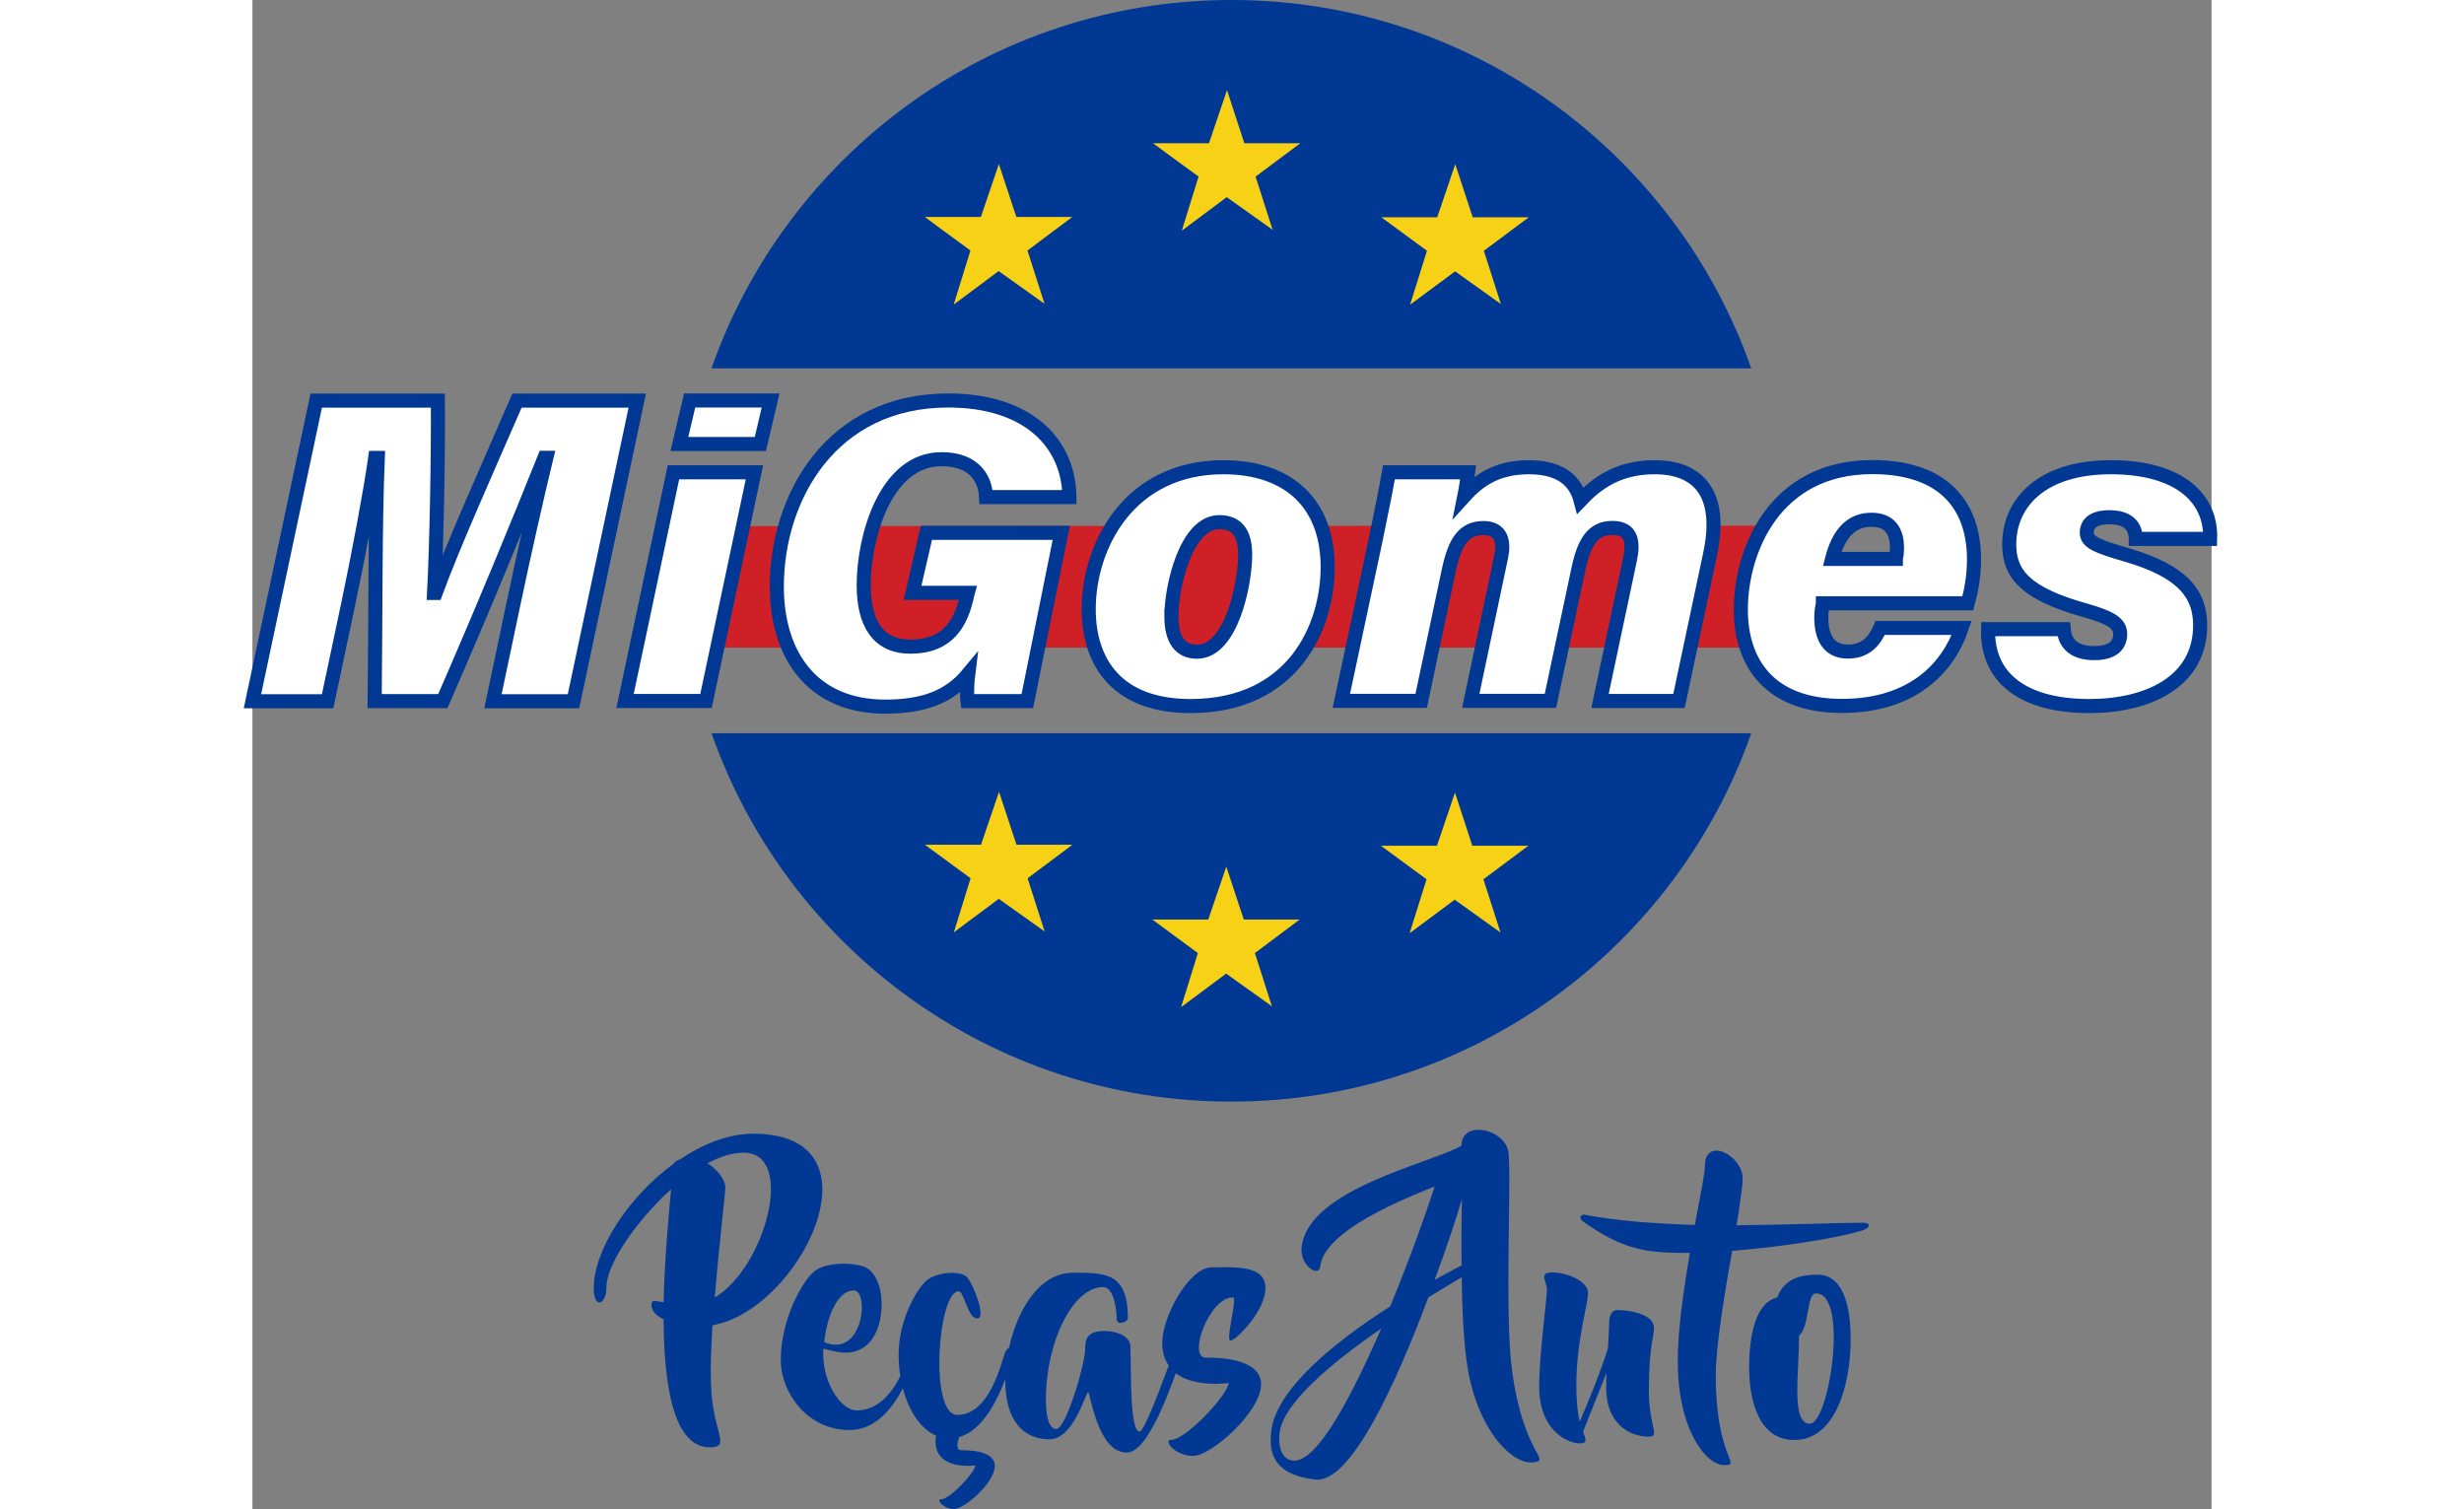 <svg height="1531" viewBox="155.2 314.7 1391.3 1071.6" width="2500" xmlns="http://www.w3.org/2000/svg"><rect x="155.2" y="314.7" width="1391.3" height="1071.6" fill="#808080" stroke="none"/><g fill="#003893"><path d="m510.9 1119.8c-17.6 0-35.6 7.2-52 18.2-2.4.7-4 1.8-4.6 3.1-32.1 23.5-56.7 61.1-56.7 88.5 0 14.9 9 12.1 9-1.1 0-15.6 20.9-46.8 45.9-69.2-1.5 16.9-4.6 48.1-5.3 80.2-6.4-1.1-8.6-2-8.6 1.8 0 4.4 3.3 7.7 8.6 10.3.2 46.8 7 91.6 33.4 90.9 14.9-.4.9-11 .2-46.3-.4-11.4.2-25.5 1.1-40.4 62.2-10.6 124.1-136 29-136zm-32.5 21c8.8-4.8 17.6-7.5 25.7-7.5 37.3 0 15.2 81.7-20.6 102.8 3.1-37.8 7.7-74.7 7.5-78.4-.1-5.2-5.6-12.5-12.6-16.9z"/><path d="m849.8 1266.7c3.7 0 24.8-20.9 24.8-37.3 0-16.7-22.2-14.7-38.2-14.7-15.8 0-35.1 34.5-35.1 53.6 0 6.9 1.8 12.1 4.6 16.1-7.8 21.2-17.8 46.9-20.6 46.9-7.2 0-5.9-42.2-6.6-57.1v-3.5c0-4.6-5.5-10.8-18.9-10.8-13.2 0-13.2 7.9-13.2 12.3 0 11.4-13.8 57.3-20.4 57.3s-7.5-13.2-7.5-21.3c0-40.4 19.1-79.5 40.6-79.5 8.1 0 9.7 17.8 9.7 22.8 0 4.8 7.9 2.2 7.9-.9 0-32.1-16-32.1-38.7-32.1-24.9 0-40 27.5-45.7 53.3-.9.6-1.8 1.4-2.4 2.5-2.4 4.2-10.1 45.2-34.3 45.2-20.2 0-13.8-87.8.9-87.8 4 0 6.4 19.3 13.2 19.3s-2.9-25-7.5-29.6c-4.8-4.8-22.8-3.3-29.4 3.5-6.8 6.6-18.9 27.9-18.9 51.8 0 5.1.4 10.2 1.2 15.2-6 12-15.8 24.4-30.9 24.4-12.1 0-25.5-22.2-23.7-43.9 4.6 1.3 10.8 2.9 16 2.9 14.3 0 25.3-12.1 25.3-35.1 0-12.3-4.8-22.4-11.4-25.5-6.8-3.3-27.9-4.6-36.9 3.3-8.8 7.9-23.3 34.3-23.3 62.8 0 22 18.2 49.4 48.8 49.4 18.2 0 30.3-14.9 37.9-29.7 4.1 15.8 12.4 28.9 23.6 33.7-.2 1.3-.4 2.6-.4 4 0 21.3 28.3 17.1 28.3 17.1 0 4.6-18 24.2-24.6 24.2-3.3 0 1.8 6.8 9.4 6.8 7.7 0 29-18.9 29-30.5s-20.2-11.2-23.5-11.2c-4 0-3.5-4.2-1.8-9.4 16.3-4.6 26.6-25.1 32.7-41v.4c0 30.5 14.1 42.2 31.4 42.2s25.7-33.4 27.5-33.4c1.5 0 6.6 42.8 27.2 42.8 1.5 0 2.9-.2 3.5-.7 11.1-3.9 23.2-32.3 31.5-55.6 13.8 10.5 37.5 6.9 37.5 6.9 0 7.9-30.3 40.4-40.8 40.4-5.7 0 2.6 11.4 15.6 11.4s48.3-31.4 48.3-50.9c0-19.3-33.6-18.9-39.3-18.9-13 0 2.4-42.8 19.3-42.8 3.6-.3-5.6 30.7-1.7 30.7zm-267.5-35.6c11.2 0 6.8 48.5-21.1 36.7 2.2-19.1 9.7-36.7 21.1-36.7zm464.9-98c-2.2-16.7-33.2-23.7-33.4-4.8-22 12.7-108.9 30.7-113.5 72-1.5 13 12.3 22 13.2 13.8 2.6-22 43.5-41.9 81.3-56.9-6.4 19.8-18 52.3-31.6 85.2-38 24.4-81 58.2-84.5 88.7-2 17.1 3.1 31 31.4 34.3 25 2.9 57.3-68.3 80.2-129.4 10.1-6.1 18.4-11.2 23.7-14.3.2 20.6 1.1 41.3 3.3 58.4 6.6 50.7 33.4 74.9 47.2 73.1 14.1-1.8-6.8-4.4-14.9-66.3-5.2-40-.2-136.2-2.4-153.8zm-153.2 218.8c-11.9-1.3-9.4-19.5-9.4-19.5 2.4-21.3 38-50.7 72.2-74.2-21.6 49.5-45.9 95.7-62.8 93.7zm119.9-138.6c-4.8 2.4-11.2 5.9-19.1 10.3 8.6-23.3 15.4-43.9 19.3-57.3-.2 13.8-.5 30.3-.2 47zm136.6 44.4c0-10.8-20.4-12.7-25.7-12.7s-6.1 5.7-6.1 9.7c0 2.4-.4 9.4-.9 17.6-5.5 17.6-15.6 41.9-20 52-1.3-5.3-2.4-13.2-2.4-26.1 0-31.2 8.3-57.5 8.3-65.4s-14.1-14.5-25.7-14.5c-9.7 0-3.5 6.6-3.5 11.9 0 7.7-5.5 45.7-5.5 69.6 0 38.9 32.9 43.7 32.9 37.8 0-2.2-.9-3.7-1.8-6.1l16.7-41.9c-.2 4-.2 7.5-.2 10.8 0 24.8 16 34.5 30.1 34.5 8.6 0 .2-7 .2-32.5.1-32.7 3.6-37.7 3.6-44.7z"/><path d="m1298.9 1183c-17.1 0-52 1.5-89.8 1.8l1.3-7.5c1.8-12.3 3.1-21.3 3.1-25.7 0-16.5-26.8-30.1-26.8-9 0 4.8-2.6 18-5.9 35.4l-1.3 6.6c-28.3-.9-56-2.9-77.7-7.2-3.1-.7-5.5 2.2-.9 5.3 11 7.5 26.6 18 48.3 20.6 7.5.9 16.7 1.3 26.8 1.1-4.4 25.9-8.6 54.7-8.6 77.1 0 47.9 19.8 73.6 32.9 73.6s-5.9-4.8-5.9-63.2c0-21.5 6.2-58 11.6-88.9 35.8-2.9 74.7-9 92.5-14.5 5.5-2 6.8-5.3.4-5.5z"/><path d="m1267.1 1219.9c-10.3 0-23.7 1.5-29 16.2-16 3.5-20 29-20 49.6 0 22.2 6.2 51.6 32.1 51.6 28.8 0 40-38.2 40-71.8 0-33.3-10.4-45.6-23.1-45.6zm-5.9 105.8c-13.6 0-7.5-35.8-7.7-62.4 7.9-7 5.1-30.1 12.1-30.1 23.5.1 9.4 92.5-4.4 92.5z"/></g><path d="m459.7 688.3s-5.6 49.1.3 86.3h778.1s5.9-48 .7-86.6z" fill="#cf2027"/><path d="m1219.6 576.3c-53.5-152.4-198.6-261.6-369.2-261.6s-315.8 109.2-369.2 261.6zm-738.4 259c53.4 152.4 198.6 261.7 369.2 261.7s315.8-109.3 369.2-261.6h-738.4z" fill="#003893"/><path d="m834.5 416.4 12.8-37.7 12.3 37.7h39.8l-31.8 23.7 12.1 37.8-32.6-23.2-31.9 23.8 11.9-38.4-32.4-23.7zm162.1 52.6 12.8-37.7 12.4 37.7h39.8l-31.9 23.8 12.1 37.8-32.5-23.2-32 23.7 12-38.3-32.4-23.8zm-.2 446.3 12.8-37.7 12.3 37.7h39.8l-31.9 23.8 12.1 37.8-32.5-23.3-32 23.8 12-38.3-32.4-23.8zm-162.4 52.4 12.8-37.6 12.4 37.6h39.7l-31.8 23.8 12.1 37.8-32.5-23.2-32 23.8 11.9-38.4-32.3-23.8zm-161.5-498.9 12.8-37.6 12.4 37.6h39.7l-31.8 23.8 12.1 37.8-32.6-23.2-31.9 23.8 11.9-38.4-32.4-23.8zm.1 445.8 12.8-37.6 12.4 37.6h39.7l-31.8 23.8 12.1 37.8-32.6-23.2-31.9 23.8 11.9-38.4-32.4-23.8z" fill="#f7d116"/><path d="m340.7 742.9c7-33.4 17-77.7 23.2-103.1h-1.3c-18.3 45.8-44.9 110.4-72.2 172.8h-48.4c.7-55.9.2-125.2 2.2-172.7h-1.8c-3.6 25.1-11.7 68.2-19.4 104.8l-14.4 68h-53.4l45.3-213.5h86.4c.3 40.6-1 105.2-2.7 136.6h1.1c12.8-34.9 36.4-87.4 57.8-136.6h85.4l-45.3 213.5h-57.2zm113.5-92.8h57.5l-34.4 162.4h-57.5zm11.5-51h57.5l-7.3 30.9h-57.5zm239.8 213.5h-42.5c-.6-4.8-.2-13.7.5-19.2-13.5 16.3-31.9 23.1-59 23.1-51.7 0-76.9-36.7-76.9-85.2 0-63.4 38.6-132.2 121.7-132.2 57 0 85.7 30.5 86.1 68.6h-59.2c-.4-11.7-7.1-26.9-31.7-26.9-39.7 0-55.2 55.2-55.2 89.4 0 26.2 9.5 43.7 33.1 43.7 27.6 0 36.4-17.7 40.5-37.1l.3-1.1h-39.2l9.8-42.6h95.8zm213.3-95.2c0 42.5-24.4 98.7-97.4 98.7-52.5 0-72.3-31.4-72.3-68.7 0-45.5 28.9-100.9 95.6-100.9 46.3 0 74.1 25.8 74.1 70.9zm-111 34.9c0 16.6 6.2 25.2 18.2 25.2 24.4 0 34.2-48 34.2-68.9 0-15.5-6-23.1-18.4-23.1-23.6 0-34 45.8-34 66.8zm145.2-54.9c4.8-23.6 7.3-35.5 9.3-47.3h56.2c-.5 3.9-1.4 11-2.6 16.9 11.1-12.3 24.4-20.5 45.8-20.5 23.9 0 33.4 10.9 36.7 23.5 11.6-12.2 26.8-23.5 52.6-23.5 30.3 0 48.7 17.8 39.4 61.7l-22.1 104.3h-56.1l21.3-100.6c2.5-12 1.5-22.3-12.5-22.3-13.8 0-20.1 9.9-24.2 29.5l-19.8 93.3h-56.6l21.6-102.3c2.2-10.6.3-20.4-12.5-20.4-13.5 0-20.3 8.7-24.9 31l-19.4 91.7h-56.7zm317.5 45.8c-.6 2.8-1 5.3-1.1 8.1-.5 14.2 4 26.1 18.7 26.1 12.7 0 19-7.3 23.1-16.8h57.9c-9.6 28.3-34.9 55.4-85.1 55.4-51.5 0-71.8-30.7-71.8-68.4 0-41.5 23.6-101.2 93.4-101.2 51.4 0 72.2 28 72.2 65.5 0 12-2 22.4-4.4 31.2h-102.9zm51.8-31.7c.7-3.2.8-5.7.8-7.8 0-10.8-4.3-19.9-18.1-19.9-14.7 0-23.5 10.2-28 27.8h45.3zm119.2 50c.9 11.3 8.5 17 21.7 17 12.4 0 18.4-5 18.4-13.6 0-7.7-7-11.7-24.9-16.8-42-11.7-53.9-25.6-53.9-46.8 0-30 23.7-54.8 72.1-54.8 49.6 0 71.6 22.8 70.6 50.9h-52.8c-.1-8.9-5.2-15.4-18.9-15.4-7.9 0-15.9 2.4-15.9 11 0 6.9 7.8 9.8 28.8 15.9 39 11.5 51.7 27.4 51.7 49.8 0 40.4-37.4 57.4-78.7 57.4-46.9 0-72.8-20-71.9-54.6z" fill="#fff" stroke="#003893" stroke-miterlimit="10" stroke-width="10"/></svg>